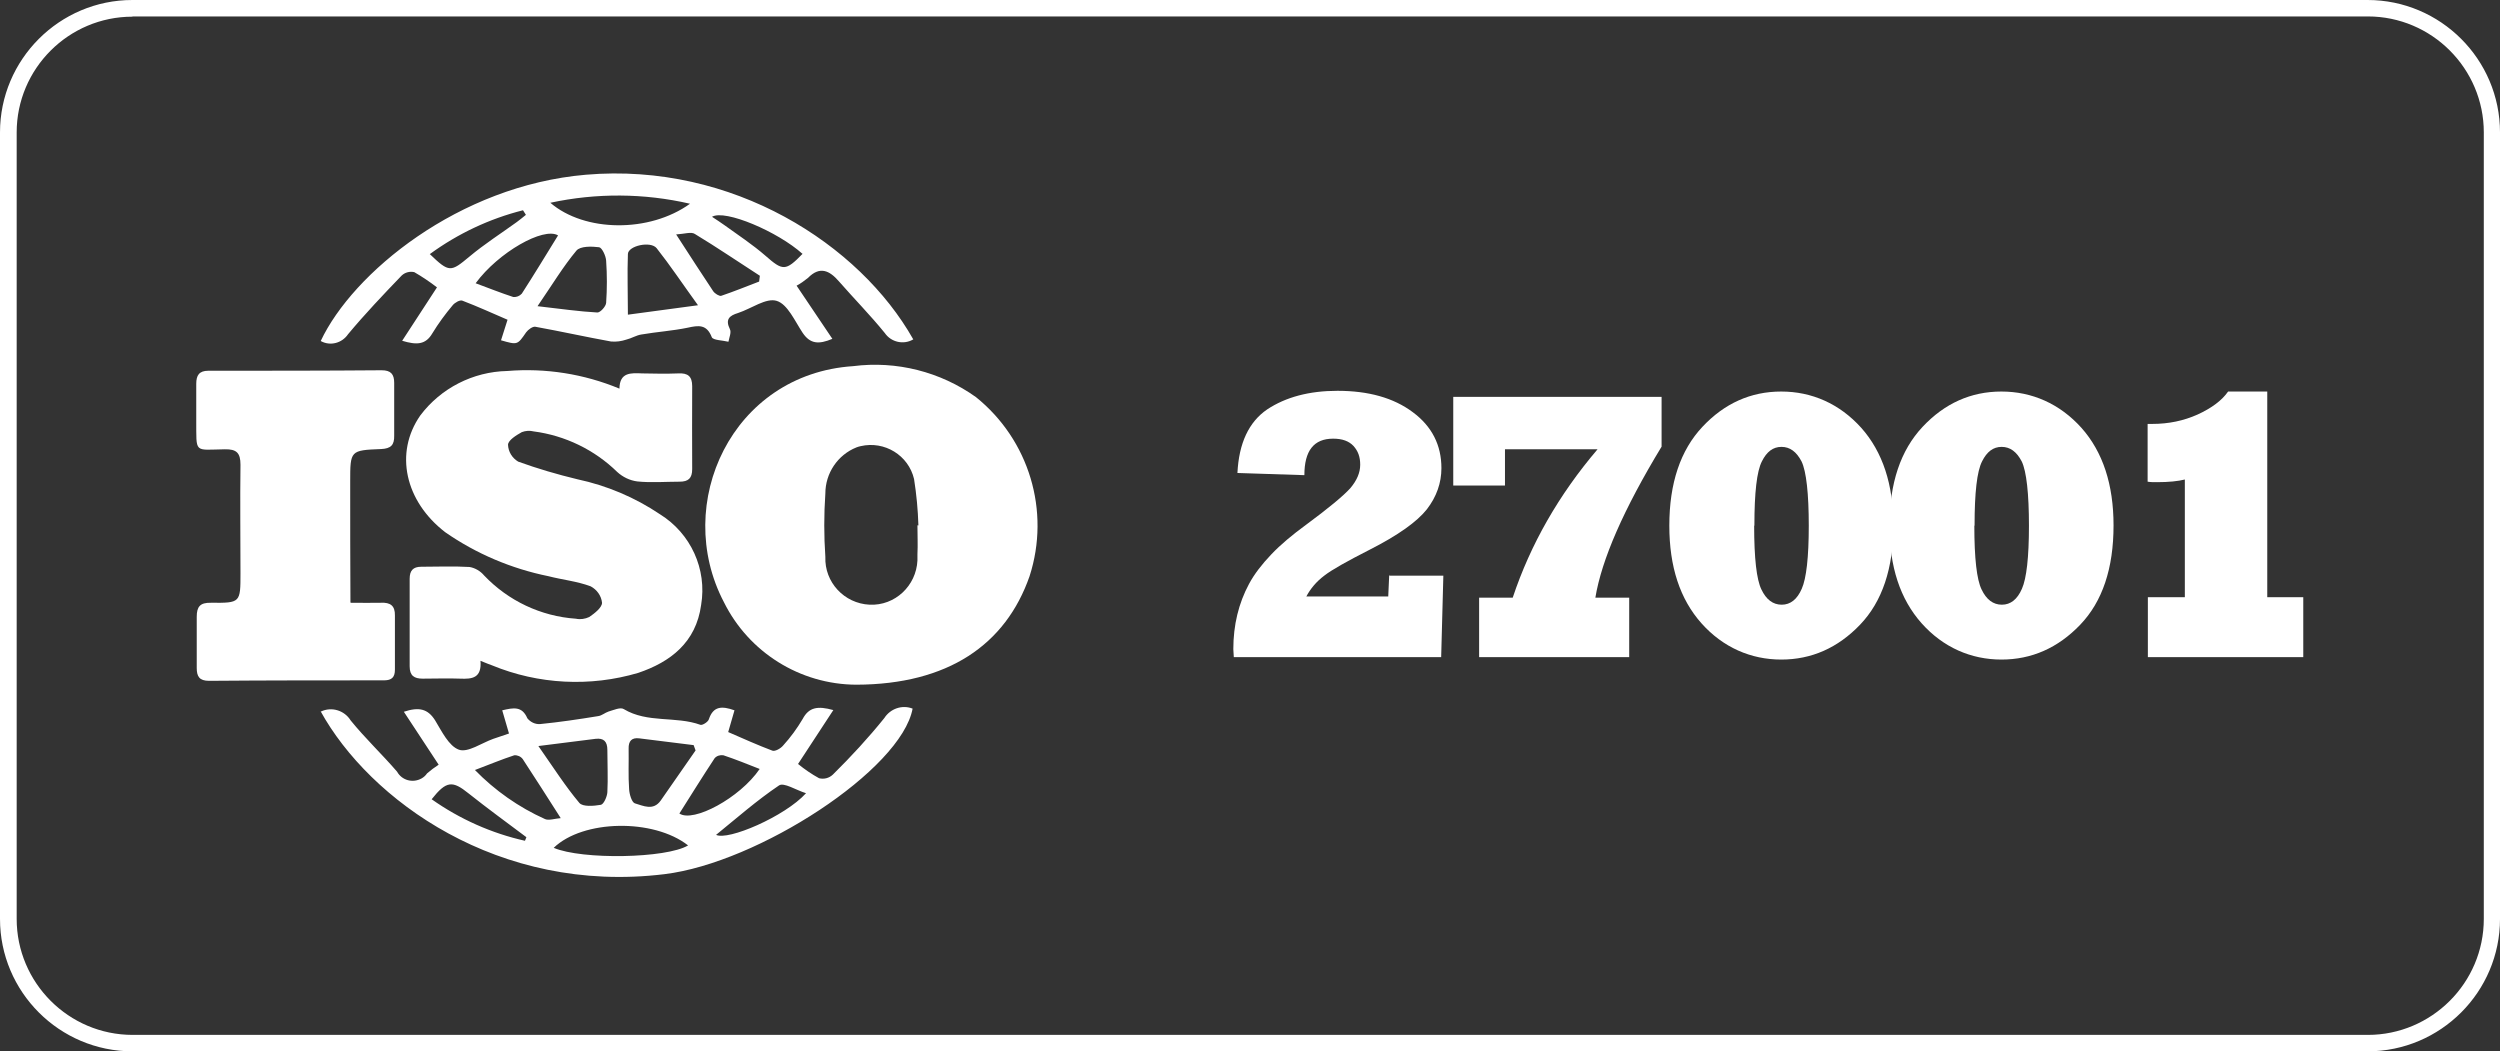 <?xml version="1.0" encoding="UTF-8"?>
<svg id="Layer_2" data-name="Layer 2" xmlns="http://www.w3.org/2000/svg" viewBox="0 0 103.44 43.5">
  <rect x="0" y="0" width="103.44" height="43.5" fill="#333333" stroke="none"/>
  <defs>
    <style>
      .cls-1 {
        fill: #fff;
      }
    </style>
  </defs>
  <g id="Layer_1-2" data-name="Layer 1">
    <g>
      <path class="cls-1" d="m97.96,43.5H5.48c-3.02,0-5.48-2.46-5.48-5.48V5.48C0,2.46,2.46,0,5.48,0h92.48c3.02,0,5.48,2.46,5.48,5.48v32.54c0,3.02-2.46,5.48-5.48,5.48ZM5.48.69C2.84.69.69,2.84.69,5.48v32.54c0,2.64,2.15,4.8,4.8,4.8h92.48c2.64,0,4.8-2.15,4.8-4.8V5.48c0-2.64-2.15-4.8-4.8-4.8H5.48Z"/>
      <g>
        <g>
          <path id="Path_26119" data-name="Path 26119" class="cls-1" d="m35.43,28.33c-2.33-.01-4.45-1.34-5.48-3.42-2.13-4.07.33-9.43,5.35-9.76,1.79-.23,3.61.23,5.08,1.28,2.2,1.77,3.09,4.71,2.22,7.41-.99,2.84-3.38,4.48-7.17,4.49Zm2.52-6.59h.05c-.02-.65-.08-1.29-.18-1.92-.23-.98-1.22-1.59-2.21-1.36-.06.01-.11.03-.17.05-.78.31-1.29,1.07-1.29,1.91-.06.87-.06,1.75,0,2.62-.04,1.05.78,1.93,1.83,1.98s1.93-.78,1.98-1.83c0-.09,0-.18,0-.26.02-.39,0-.79,0-1.18h0Z"/>
          <path id="Path_26120" data-name="Path 26120" class="cls-1" d="m19.88,27.34c.06.72-.35.76-.83.74-.52-.02-1.04,0-1.56,0-.35,0-.54-.12-.54-.51,0-1.21,0-2.41,0-3.62,0-.34.14-.5.48-.5.67,0,1.33-.03,2,.01.23.04.45.17.6.35,1,1.05,2.35,1.69,3.8,1.79.18.04.38.01.55-.07.22-.15.53-.39.53-.59-.03-.29-.21-.54-.47-.68-.56-.21-1.17-.27-1.75-.42-1.53-.31-2.99-.93-4.27-1.82-1.66-1.28-2.11-3.28-1.03-4.83.85-1.13,2.18-1.81,3.6-1.84,1.58-.13,3.17.12,4.64.73.01-.68.47-.65.94-.63.5.01,1,.02,1.5,0,.39-.02.57.12.57.53-.01,1.14,0,2.29,0,3.43,0,.38-.16.52-.52.52-.58,0-1.17.05-1.75-.01-.31-.04-.6-.18-.83-.39-.94-.92-2.16-1.51-3.46-1.68-.16-.04-.33-.03-.49.03-.23.13-.56.33-.57.52.01.29.17.55.42.7.8.29,1.62.53,2.45.73,1.22.26,2.38.75,3.42,1.45,1.27.79,1.95,2.27,1.7,3.75-.21,1.55-1.27,2.36-2.6,2.81-1.99.59-4.13.48-6.05-.31-.12-.04-.23-.09-.46-.18Z"/>
          <path id="Path_26121" data-name="Path 26121" class="cls-1" d="m14.52,24.94c.47,0,.86.01,1.24,0,.39-.02.59.12.58.53,0,.75,0,1.5,0,2.24,0,.31-.13.44-.45.44-2.41,0-4.82,0-7.24.02-.4,0-.51-.18-.51-.53,0-.71,0-1.41,0-2.12,0-.42.14-.59.59-.58,1.22.01,1.22,0,1.22-1.22,0-1.5-.02-2.99,0-4.49,0-.49-.16-.65-.65-.64-1.29.02-1.17.19-1.18-1.21,0-.5,0-1,0-1.5,0-.35.12-.54.5-.54,2.39,0,4.78,0,7.17-.02.38,0,.52.16.52.52,0,.73,0,1.45,0,2.18.01.4-.14.54-.54.56-1.28.05-1.28.06-1.28,1.35,0,1.62,0,3.24.01,5Z"/>
          <path id="Path_26122" data-name="Path 26122" class="cls-1" d="m13.28,29.44c.44-.21.97-.05,1.23.37.6.74,1.3,1.4,1.92,2.12.2.36.65.48,1.01.28.09-.05.17-.12.23-.21.15-.13.31-.25.48-.36l-1.44-2.19c.63-.21.99-.12,1.29.35.28.46.57,1.07.99,1.22.37.13.94-.28,1.42-.45.21-.07.42-.14.65-.22l-.28-.96c.47-.11.82-.18,1.04.33.13.16.32.25.52.24.81-.08,1.61-.2,2.41-.33.15-.02.28-.14.43-.19.21-.06.49-.19.63-.1.98.59,2.15.28,3.17.65.08.03.32-.12.35-.23.18-.54.53-.56,1.06-.37l-.26.9c.62.27,1.22.54,1.83.77.11.04.34-.09.44-.21.31-.34.58-.71.81-1.1.26-.49.62-.55,1.27-.37l-1.46,2.23c.27.22.56.42.87.59.2.05.41,0,.57-.15.75-.74,1.47-1.52,2.13-2.34.25-.39.74-.56,1.17-.39-.47,2.53-6.39,6.38-10.27,6.85-6.87.84-12.21-3.08-14.23-6.75Zm15.5,1.61l-.08-.22c-.75-.09-1.5-.19-2.25-.28-.31-.04-.45.11-.44.43.01.56-.02,1.12.02,1.67.01.21.11.55.24.59.35.1.76.32,1.07-.12.48-.69.96-1.38,1.44-2.07h0Zm-6.51-.19c.63.9,1.12,1.67,1.7,2.36.14.17.6.13.89.08.12-.02.26-.34.27-.52.03-.58,0-1.16,0-1.75,0-.35-.15-.5-.49-.46-.72.09-1.44.18-2.38.3h0Zm.64,4.22c1.17.5,4.66.44,5.56-.1-1.43-1.12-4.35-1.07-5.56.1h0Zm.29-1.23c-.56-.88-1.06-1.66-1.57-2.44-.08-.11-.22-.17-.35-.16-.52.17-1.02.38-1.63.61.83.85,1.81,1.54,2.9,2.03.16.07.4-.02.66-.04h0Zm8.24-2.03c-.51-.2-1-.4-1.51-.57-.13-.02-.27.02-.36.12-.5.76-.98,1.53-1.46,2.29.57.39,2.5-.64,3.32-1.84h0Zm-9.72,2.97l.06-.15c-.8-.6-1.61-1.19-2.39-1.81-.67-.54-.92-.53-1.53.24,1.16.82,2.48,1.41,3.87,1.72h0Zm7.9-.25c.49.26,2.86-.76,3.73-1.72-.42-.13-.92-.46-1.12-.32-.92.62-1.76,1.36-2.61,2.05h0Z"/>
          <path id="Path_26123" data-name="Path 26123" class="cls-1" d="m37.79,14.04c-.4.24-.92.12-1.18-.26-.6-.74-1.27-1.42-1.9-2.14-.39-.45-.79-.64-1.28-.14-.15.12-.3.23-.47.32l1.48,2.2c-.57.24-.92.21-1.23-.25-.32-.48-.62-1.18-1.07-1.32-.44-.14-1.05.32-1.6.5-.36.11-.54.26-.34.67.07.13-.03.35-.06.52-.24-.06-.64-.06-.69-.19-.21-.54-.55-.49-1-.39-.63.13-1.27.17-1.91.28-.21.03-.41.16-.62.21-.21.07-.42.1-.64.08-1.05-.19-2.08-.42-3.13-.61-.11-.02-.3.12-.38.23-.36.52-.35.53-1.04.33l.27-.85c-.63-.27-1.24-.55-1.87-.79-.1-.04-.31.08-.4.19-.31.37-.59.75-.84,1.16-.28.48-.65.49-1.25.31l1.44-2.21c-.3-.23-.61-.44-.94-.63-.19-.04-.38.01-.52.14-.76.79-1.52,1.59-2.22,2.43-.25.37-.74.5-1.13.28,1.32-2.81,5.7-6.43,10.97-6.88,6.08-.52,11.33,2.89,13.54,6.8Zm-8.91-1.41c-.65-.9-1.15-1.65-1.71-2.36-.25-.31-1.18-.1-1.19.24-.03.8,0,1.59,0,2.51l2.9-.39Zm-6.63.04c.96.11,1.72.22,2.47.26.12,0,.35-.25.36-.4.04-.58.04-1.16,0-1.74-.01-.2-.17-.54-.29-.56-.31-.04-.78-.05-.94.14-.55.66-1,1.41-1.61,2.3h0Zm6.3-4.24c-1.9-.44-3.88-.45-5.78-.04,1.42,1.22,4.1,1.25,5.78.04h0Zm-5.46,1.31c-.6-.36-2.47.7-3.41,1.98.54.2,1.04.4,1.56.57.13.01.26-.04.35-.14.51-.79,1-1.6,1.5-2.41h0Zm4.88-.05c.59.91,1.06,1.64,1.54,2.36.07.1.25.21.33.19.53-.18,1.05-.39,1.57-.59l.03-.24c-.9-.58-1.78-1.18-2.69-1.73-.15-.1-.43,0-.78.02h0Zm-10.19.82c.81.78.87.75,1.64.11.62-.52,1.31-.96,1.96-1.43.13-.09.25-.2.38-.3l-.12-.19c-1.39.35-2.7.97-3.85,1.81h0Zm15.42-.01c-1.01-.91-3.2-1.85-3.74-1.53.19.13.36.23.52.35.57.41,1.16.8,1.69,1.26.72.63.83.65,1.54-.08h0Z"/>
        </g>
        <g>
          <path class="cls-1" d="m57.49,23.82h2.23l-.09,3.37h-8.58c-.01-.22-.02-.33-.02-.33,0-1,.22-1.9.65-2.7.22-.41.53-.81.92-1.22s.87-.81,1.43-1.22c.95-.7,1.56-1.21,1.84-1.52.27-.32.41-.64.41-.97s-.09-.57-.28-.78c-.19-.2-.46-.3-.84-.3-.8,0-1.19.5-1.19,1.51l-2.77-.09c.06-1.23.47-2.11,1.23-2.63.77-.51,1.74-.77,2.91-.77,1.28,0,2.32.29,3.11.88.8.59,1.19,1.37,1.19,2.32,0,.61-.2,1.18-.6,1.7-.41.52-1.2,1.08-2.36,1.67-.94.48-1.57.83-1.89,1.08-.33.25-.57.54-.74.86h3.39l.04-.9Z"/>
          <path class="cls-1" d="m67.42,27.19h-6.22v-2.46h1.39c.74-2.22,1.91-4.26,3.51-6.14h-3.83v1.5h-2.14v-3.67h8.62v2.06c-1.57,2.59-2.48,4.67-2.74,6.25h1.4v2.46Z"/>
          <path class="cls-1" d="m69.07,21.75c0-1.76.46-3.12,1.37-4.09.91-.97,2-1.46,3.26-1.46s2.41.5,3.31,1.5c.89,1,1.33,2.35,1.33,4.04,0,1.78-.46,3.15-1.38,4.11-.92.96-2.01,1.44-3.26,1.44s-2.41-.5-3.3-1.5c-.89-1-1.33-2.34-1.33-4.04Zm3.51,0c0,1.35.1,2.23.3,2.64.2.42.48.63.84.63s.64-.22.83-.66c.19-.43.29-1.3.29-2.61s-.1-2.25-.3-2.66c-.21-.4-.48-.6-.83-.6s-.61.2-.81.6c-.21.41-.31,1.29-.31,2.66Z"/>
          <path class="cls-1" d="m78.18,21.75c0-1.76.46-3.12,1.37-4.09.91-.97,2-1.46,3.26-1.46s2.41.5,3.31,1.5c.89,1,1.33,2.35,1.33,4.04,0,1.78-.46,3.15-1.38,4.11-.92.96-2.01,1.44-3.26,1.44s-2.41-.5-3.3-1.5c-.89-1-1.33-2.34-1.33-4.04Zm3.51,0c0,1.35.1,2.23.3,2.64.2.42.48.63.84.63s.64-.22.83-.66c.19-.43.29-1.3.29-2.61s-.1-2.25-.3-2.66c-.21-.4-.48-.6-.83-.6s-.61.2-.81.6c-.21.41-.31,1.29-.31,2.66Z"/>
          <path class="cls-1" d="m95.32,27.19h-6.45v-2.48h1.53v-4.87c-.28.07-.66.11-1.15.11-.15,0-.28,0-.39-.02v-2.39c.06,0,.13,0,.19,0,.68,0,1.3-.13,1.88-.39.59-.27,1.01-.59,1.26-.95h1.62v8.51h1.49v2.48Z"/>
        </g>
      </g>
    </g>
  </g>
</svg>